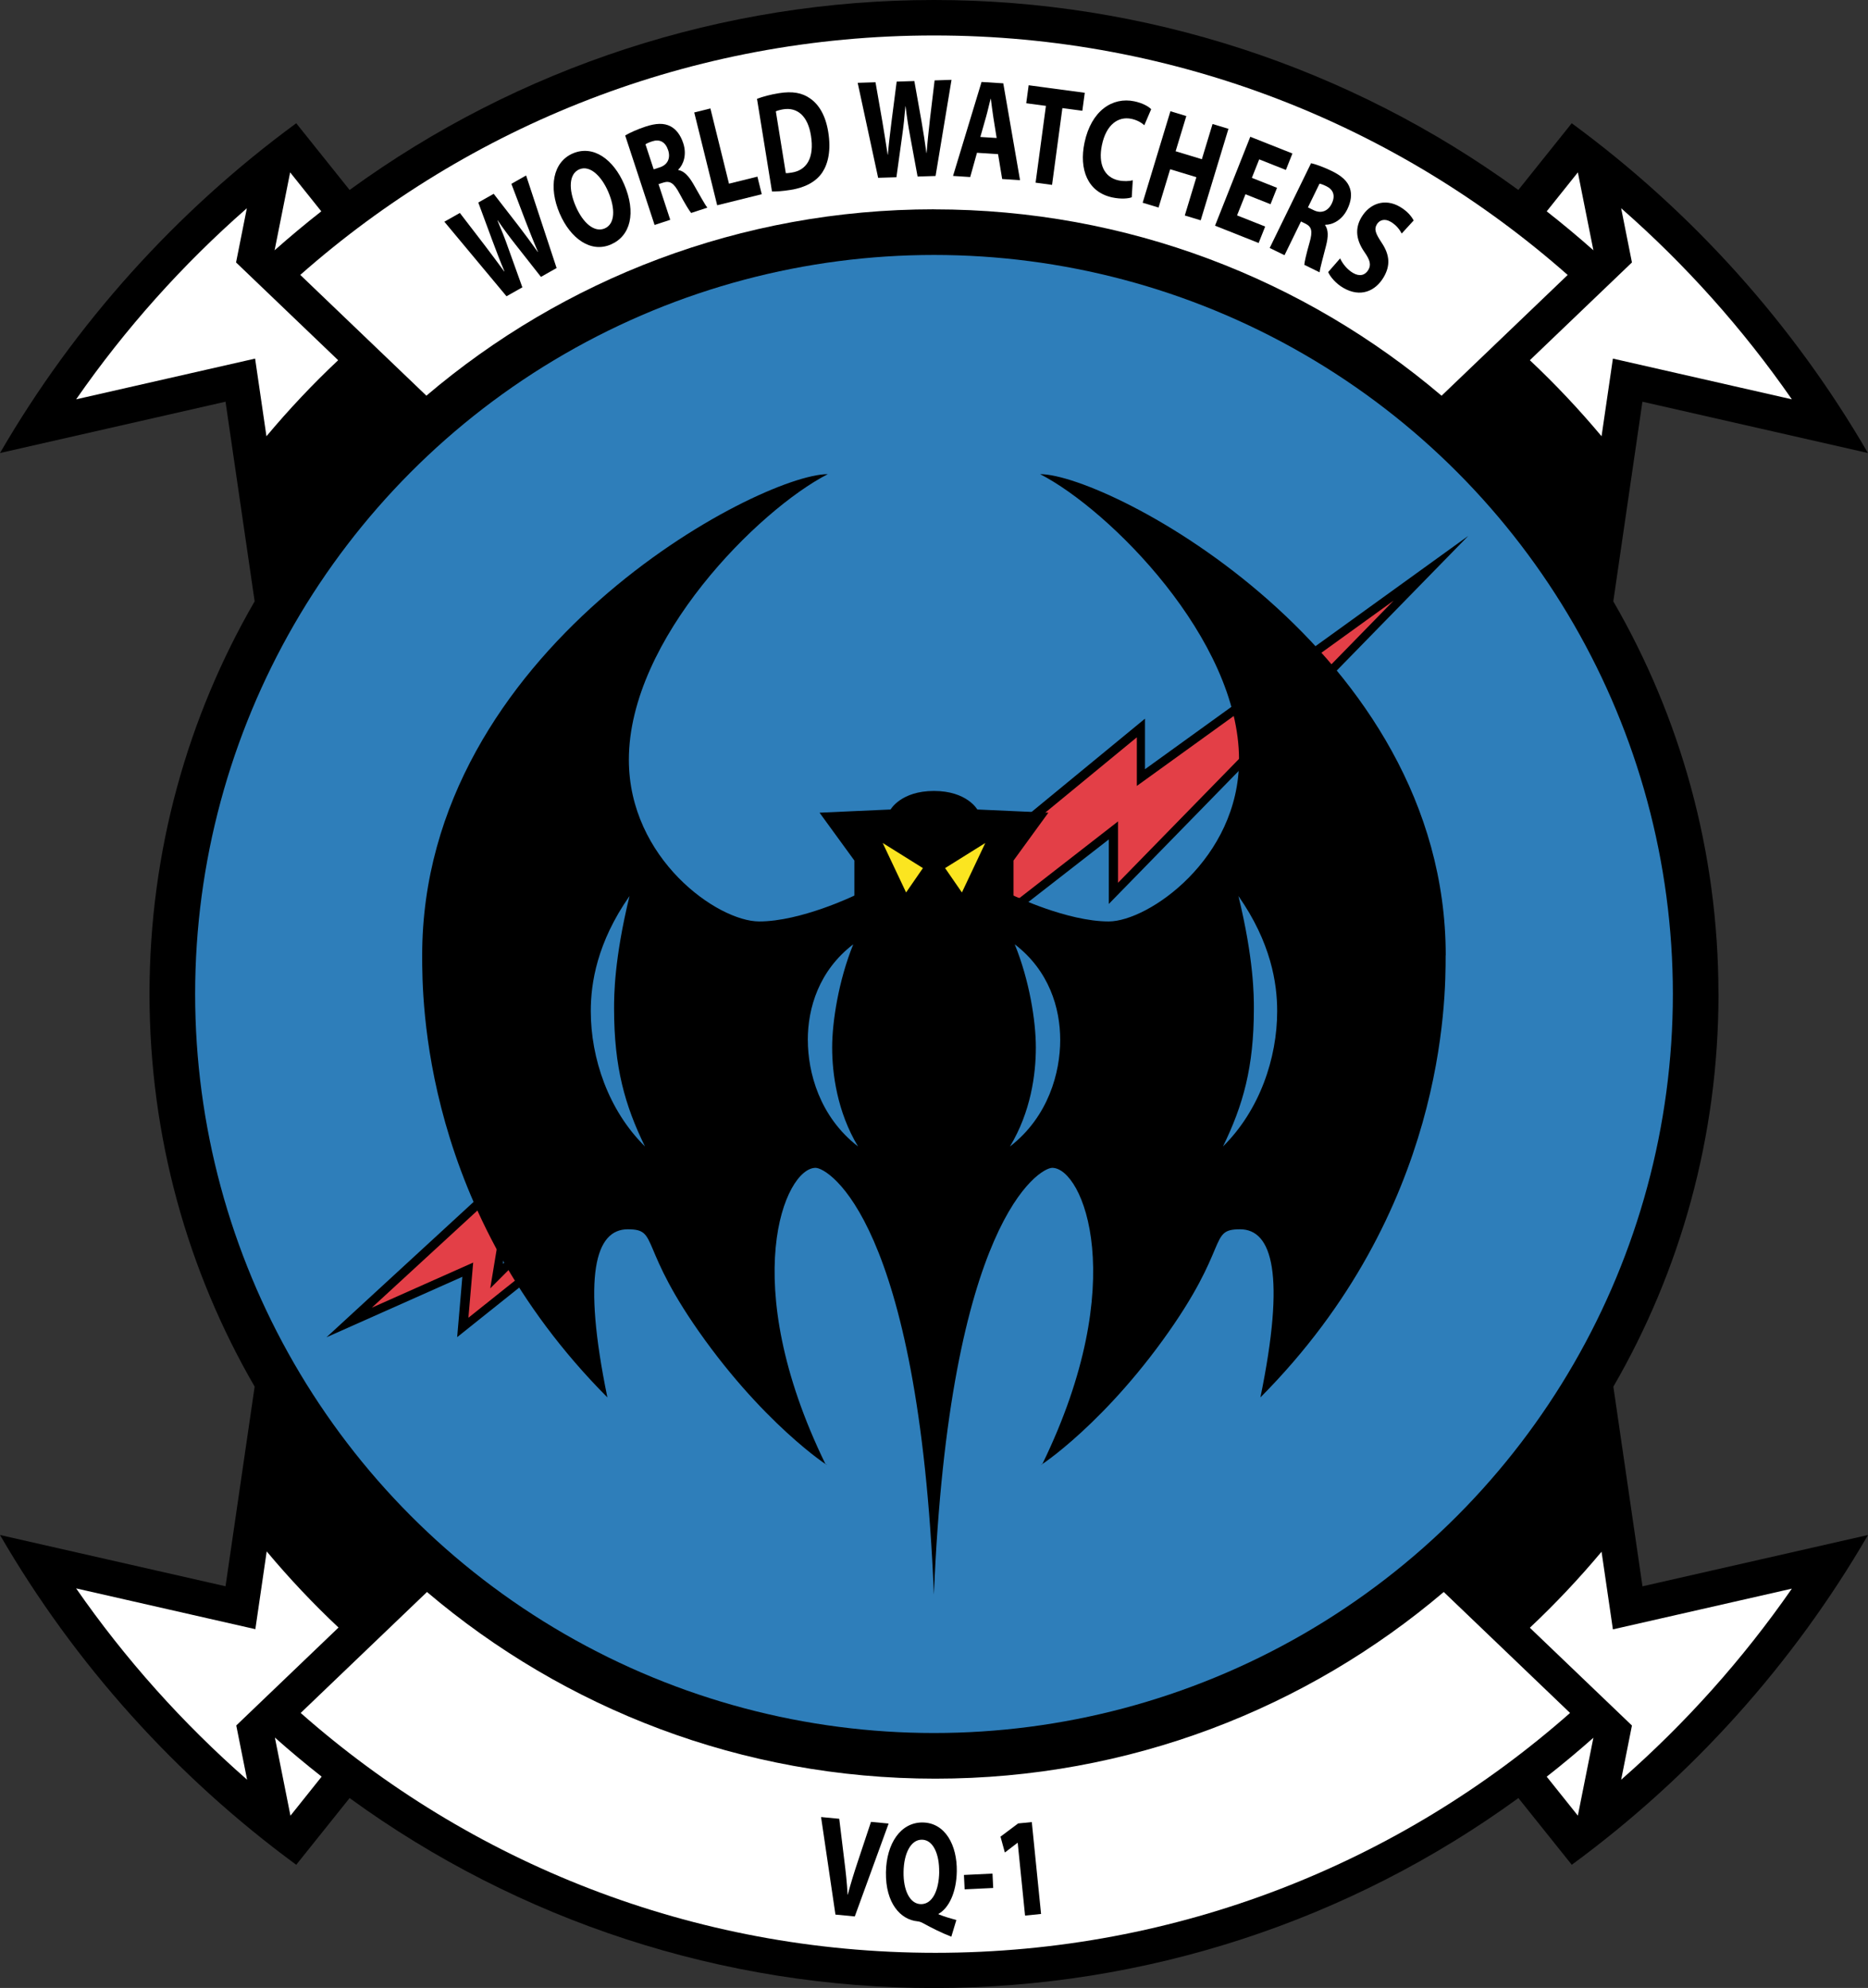 <?xml version="1.0" encoding="UTF-8"?><svg id="Layer_2" xmlns="http://www.w3.org/2000/svg" viewBox="0 0 368.84 392.44"><rect x="0" y="0" width="368.84" height="392.44" fill="#333333" stroke="none"/><defs><style>.cls-1,.cls-2,.cls-3,.cls-4,.cls-5{stroke-width:0px;}.cls-2{fill:#fbe520;}.cls-3{fill:#e33f47;}.cls-4{fill:#fff;}.cls-5{fill:#2e7eba;}</style></defs><g id="Layer_1-2"><path class="cls-1" d="m339.31,196.22c0-28.24-7.56-54.72-20.76-77.51l5.75-39.41,44.53,10.13c-14.82-25.54-34.79-47.71-58.49-65.1l-10.54,13.17C266.42,13.2,226.08,0,184.42,0s-82,13.2-115.39,37.5l-10.54-13.17C34.79,41.72,14.82,63.89,0,89.43l44.53-10.13,5.75,39.41c-13.2,22.8-20.76,49.27-20.76,77.51s7.56,54.72,20.76,77.51l-5.75,39.41L0,303.02c14.82,25.54,34.79,47.71,58.49,65.1l10.54-13.17c33.39,24.3,73.73,37.5,115.39,37.5s82-13.2,115.39-37.5l10.54,13.17c23.7-17.39,43.67-39.57,58.49-65.1l-44.53,10.13-5.75-39.41c13.2-22.8,20.76-49.27,20.76-77.51Z"/><circle class="cls-5" cx="184.42" cy="196.22" r="145.89"/><polygon class="cls-1" points="196.61 166.1 226.08 141.87 226.08 151.85 289.9 105.8 218.93 178.45 218.93 165.71 203.04 178.07 196.61 178.07 196.61 166.1"/><polygon class="cls-3" points="197.52 177.27 201.31 177.27 220.76 162.15 220.76 174.26 275.17 118.57 224.47 155.15 224.47 145.55 197.52 167.71 197.52 177.27"/><polygon class="cls-1" points="99.3 249.48 100.35 237.26 93.52 237.26 64.46 263.99 91.29 252.05 90.27 263.96 102.53 254.17 103.25 246.33 99.3 249.48"/><polygon class="cls-3" points="101.88 249.25 96.8 254.33 99.35 238.86 94.38 238.86 73.41 258.15 93.43 249.24 92.49 260.13 101.88 252.64 101.88 249.25"/><path class="cls-1" d="m285.46,188.6c0-60.32-66.64-95-80.09-95,13.66,7.02,39.28,32.55,39.28,56.38,0,19.53-17.91,31.92-25.74,31.92-8.22,0-18.79-5.11-18.79-5.11v-6.91l6.88-9.45-14.03-.63s-2.04-3.66-8.56-3.66-8.56,3.66-8.56,3.66l-14.03.63,6.88,9.45v6.91s-10.56,5.11-18.79,5.11-25.74-12.38-25.74-31.92c0-23.83,25.62-49.36,39.28-56.38-13.45,0-80.09,34.68-80.09,95,0,8.62,0,50.49,36.57,87.26-4.98-24.19-2.36-33.19,4.02-33.19s1.79,3.32,15.26,21.89c13.47,18.57,26.46,26.23,23.74,24.38-17.49-35.94-7.98-58.4-1.91-58.4,2.49,0,20.36,10.43,23.36,84.26,3-73.83,20.87-84.26,23.36-84.26,6.06,0,15.57,22.47-1.91,58.4-2.71,1.85,10.28-5.81,23.74-24.38,13.47-18.57,8.87-21.89,15.26-21.89s9,9,4.02,33.19c36.57-36.77,36.57-78.64,36.57-87.26Zm-168.81,11c0-5.53,1.23-13.53,7.65-22.72-3.05,12.55-3.05,19.7-3.05,22.22,0,11.61,2.14,19.12,6.1,27.22-7.24-7.15-10.7-17.43-10.7-26.72Zm42.85,5.7c0-6.34,2.21-13.7,8.98-18.89-2.89,7.11-4.17,15.28-4.17,20.38s.98,12.68,5.11,19.53c-7.64-5.91-9.91-14.68-9.91-21.02Zm39.92,21.02c4.13-6.85,5.11-14.26,5.11-19.53s-1.28-13.28-4.17-20.38c6.77,5.19,8.98,12.55,8.98,18.89s-2.28,15.11-9.91,21.02Zm42.06,0c3.96-8.11,6.1-15.62,6.1-27.22,0-2.52,0-9.67-3.05-22.22,6.42,9.19,7.65,17.19,7.65,22.72,0,9.3-3.46,19.57-10.7,26.72Z"/><polygon class="cls-2" points="178.91 176.18 182.23 171.37 174.29 166.41 178.91 176.18"/><polygon class="cls-2" points="189.93 176.18 186.61 171.37 194.55 166.41 189.93 176.18"/><path class="cls-4" d="m54.28,343.02l3.07,15.41,6.16-7.71c-3.16-2.48-6.24-5.05-9.23-7.71Z"/><path class="cls-4" d="m15.03,313.56l35.39,8.05,2.24-15.35c4.42,5.29,9.16,10.31,14.18,15.03l-20.19,19.33,2.14,10.71c-12.73-11.15-24.08-23.83-33.76-37.77Z"/><path class="cls-4" d="m314.62,343.03l-3.07,15.39-6.15-7.69c3.15-2.47,6.23-5.04,9.22-7.69Z"/><path class="cls-4" d="m353.81,313.61l-35.34,8.04-2.24-15.33c-4.42,5.28-9.14,10.29-14.16,15.01l20.16,19.3-2.13,10.7c12.71-11.13,24.04-23.8,33.7-37.71Z"/><path class="cls-4" d="m184.69,351.12c38.28,0,73.32-13.87,100.38-36.85l24.94,23.88c-33.4,29.47-77.28,47.35-125.32,47.35s-91.92-17.88-125.32-47.35l24.94-23.88c27.06,22.98,62.1,36.85,100.38,36.85Z"/><path class="cls-4" d="m54.22,49.42l3.07-15.39,6.15,7.69c-3.15,2.47-6.23,5.04-9.22,7.69Z"/><path class="cls-4" d="m15.03,78.83l35.34-8.04,2.24,15.33c4.42-5.28,9.14-10.29,14.16-15.01l-20.16-19.3,2.13-10.7c-12.71,11.13-24.04,23.8-33.7,37.71Z"/><path class="cls-4" d="m314.62,49.42l-3.07-15.39-6.15,7.69c3.15,2.47,6.23,5.04,9.22,7.69Z"/><path class="cls-4" d="m353.81,78.83l-35.34-8.04-2.24,15.33c-4.42-5.28-9.14-10.29-14.16-15.01l20.16-19.3-2.13-10.7c12.71,11.13,24.04,23.8,33.7,37.71Z"/><path class="cls-4" d="m184.42,41.33c38.22,0,73.21,13.84,100.22,36.79l24.9-23.84C276.19,24.85,232.39,7,184.42,7S92.64,24.85,59.29,54.27l24.9,23.84c27.01-22.95,62-36.79,100.22-36.79Z"/><path class="cls-1" d="m100.02,58.5l-12.28-14.73,3.06-1.73,4.78,6.22c1.38,1.8,2.84,3.79,3.98,5.33l.04-.02c-.81-1.9-1.62-4.04-2.45-6.26l-2.71-7.33,3.04-1.72,4.93,6.36c1.35,1.76,2.56,3.4,3.77,5.11l.04-.02c-.84-1.94-1.65-4-2.48-6.13l-2.77-7.29,2.91-1.65,6.02,18.27-3.09,1.75-5.08-6.46c-1.18-1.5-2.25-2.94-3.47-4.71l-.04.02c.83,1.97,1.51,3.64,2.14,5.47l2.78,7.74-3.14,1.77Z"/><path class="cls-1" d="m123.22,36.33c2.45,5.69,1.29,10.26-2.62,11.94-3.96,1.7-7.96-1.18-10.09-6.12-2.23-5.18-1.34-10.17,2.59-11.86,4.1-1.76,8.05,1.25,10.12,6.05Zm-9.55,4.37c1.46,3.39,3.73,5.26,5.74,4.39,2.04-.88,2.13-3.88.68-7.25-1.35-3.12-3.63-5.3-5.71-4.41-2.04.88-2.16,3.9-.71,7.27Z"/><path class="cls-1" d="m123.45,26.74c.93-.55,2.36-1.2,4.02-1.75,2.05-.67,3.61-.74,4.93-.05,1.1.58,1.97,1.69,2.51,3.34.75,2.27.02,4.26-.99,5.21l.03.08c1.12.19,2.05,1.2,2.94,2.73,1.09,1.89,2.28,4.09,2.78,4.69l-3.2,1.05c-.38-.45-1.2-1.78-2.32-3.87-1.12-2.11-1.9-2.52-3.19-2.12l-.93.3,2.31,7.04-3.09,1.02-5.81-17.68Zm5.63,6.69l1.22-.4c1.55-.51,2.14-1.84,1.62-3.4-.54-1.64-1.68-2.2-3.11-1.74-.75.25-1.16.45-1.36.6l1.62,4.94Z"/><path class="cls-1" d="m137.08,22.2l3.19-.79,3.67,14.85,5.61-1.39.86,3.47-8.8,2.18-4.53-18.32Z"/><path class="cls-1" d="m149.47,19.51c1.15-.44,2.68-.85,4.31-1.11,2.72-.44,4.61-.08,6.2,1.05,1.72,1.2,3.03,3.32,3.56,6.62.58,3.57-.02,6.2-1.15,7.93-1.24,1.88-3.43,3.03-6.23,3.48-1.69.27-2.91.34-3.73.32l-2.96-18.29Zm5.7,14.67c.29.02.75-.05,1.14-.11,2.94-.44,4.53-2.86,3.81-7.32-.62-3.87-2.69-5.62-5.48-5.17-.71.12-1.17.27-1.45.4l1.97,12.2Z"/><path class="cls-1" d="m173.39,35.1l-4.04-18.75,3.52-.11,1.35,7.73c.38,2.24.76,4.67,1.05,6.57h.04c.17-2.06.45-4.33.74-6.68l1-7.75,3.49-.11,1.41,7.92c.38,2.19.69,4.2.97,6.28h.04c.16-2.11.4-4.31.65-6.58l.93-7.75,3.34-.11-3.15,18.98-3.55.11-1.49-8.08c-.35-1.88-.63-3.65-.88-5.78h-.04c-.18,2.13-.36,3.93-.64,5.85l-1.13,8.15-3.6.11Z"/><path class="cls-1" d="m192.9,30.18l-1.33,4.77-3.39-.22,5.63-18.55,4.29.27,3.31,19.12-3.53-.23-.81-4.91-4.17-.27Zm3.89-2.94l-.65-4.06c-.18-1.13-.35-2.56-.5-3.67h-.05c-.28,1.09-.59,2.51-.9,3.59l-1.12,3.94,3.21.2Z"/><path class="cls-1" d="m206.52,20.9l-3.89-.52.48-3.55,11.08,1.49-.48,3.55-3.94-.53-2.04,15.16-3.25-.44,2.04-15.16Z"/><path class="cls-1" d="m223.45,38.95c-.65.25-2.09.39-3.8.03-4.92-1.04-6.62-5.57-5.51-10.83,1.33-6.3,5.53-9.05,9.83-8.15,1.67.35,2.85,1.04,3.33,1.56l-1.35,3.16c-.56-.5-1.41-1.02-2.56-1.26-2.54-.53-4.95,1.06-5.81,5.16-.78,3.7.41,6.38,3.28,6.99.99.21,2.1.18,2.81-.03l-.21,3.38Z"/><path class="cls-1" d="m234.24,22.91l-2.11,6.95,5.18,1.57,2.11-6.95,3.14.95-5.48,18.06-3.14-.95,2.29-7.56-5.18-1.57-2.29,7.56-3.14-.95,5.48-18.06,3.14.95Z"/><path class="cls-1" d="m250.89,40.32l-4.97-1.97-1.66,4.17,5.55,2.2-1.29,3.25-8.61-3.42,6.96-17.55,8.32,3.3-1.29,3.25-5.27-2.09-1.45,3.65,4.97,1.97-1.28,3.22Z"/><path class="cls-1" d="m258.88,32.22c1.05.25,2.53.78,4.1,1.55,1.94.95,3.11,1.99,3.57,3.41.39,1.18.24,2.59-.53,4.15-1.05,2.15-2.96,3.07-4.34,3.04l-.04.08c.67.92.64,2.29.2,4.01-.53,2.12-1.22,4.52-1.28,5.3l-3.02-1.48c.04-.59.38-2.11,1.03-4.39.67-2.3.4-3.13-.81-3.74l-.88-.43-3.25,6.66-2.93-1.43,8.17-16.73Zm-.63,8.72l1.16.56c1.47.72,2.82.17,3.54-1.3.76-1.55.33-2.75-1.02-3.42-.71-.35-1.15-.49-1.39-.52l-2.28,4.67Z"/><path class="cls-1" d="m264.61,51.01c.44.96,1.33,2.16,2.54,2.87,1.3.76,2.4.47,3.03-.6.59-1,.34-1.94-.76-3.51-1.52-2.19-2.02-4.47-.62-6.85,1.63-2.77,4.66-3.83,7.61-2.1,1.43.84,2.24,1.81,2.72,2.7l-2.36,2.58c-.32-.6-.94-1.59-2.16-2.31-1.23-.73-2.26-.33-2.75.5-.61,1.03-.18,1.9.97,3.65,1.58,2.38,1.73,4.48.38,6.78-1.6,2.72-4.57,4.11-8.02,2.08-1.42-.83-2.55-2.17-2.94-3.09l2.36-2.7Z"/><path class="cls-1" d="m164.96,377.96l-2.84-19.26,3.59.34.99,8.13c.29,2.29.53,4.46.66,6.84h.04c.58-2.22,1.27-4.41,1.97-6.51l2.61-7.85,3.48.33-6.68,18.34-3.83-.37Z"/><path class="cls-1" d="m187.85,382.32c-2.06-.81-3.77-1.67-5.71-2.73-.32-.18-.66-.27-1-.31-3.29-.32-6.31-3.52-6.21-9.69.09-5.68,2.92-9.88,7.27-9.82,4.44.07,6.8,4.48,6.72,9.64-.07,4.29-1.64,7.3-3.58,8.38v.12c1.1.44,2.35.81,3.49,1.12l-.99,3.29Zm-2.41-12.78c.05-3.46-1.15-6.34-3.39-6.37-2.25-.04-3.59,2.79-3.64,6.34-.07,3.6,1.22,6.35,3.42,6.38,2.24.04,3.56-2.65,3.62-6.35Z"/><path class="cls-1" d="m195.97,369.86l.14,2.84-5.64.27-.14-2.84,5.64-.27Z"/><path class="cls-1" d="m200.94,363.79h-.04s-2.49,1.91-2.49,1.91l-.86-3.13,3.48-2.61,2.7-.27,1.83,18.14-3.16.32-1.45-14.36Z"/></g></svg>